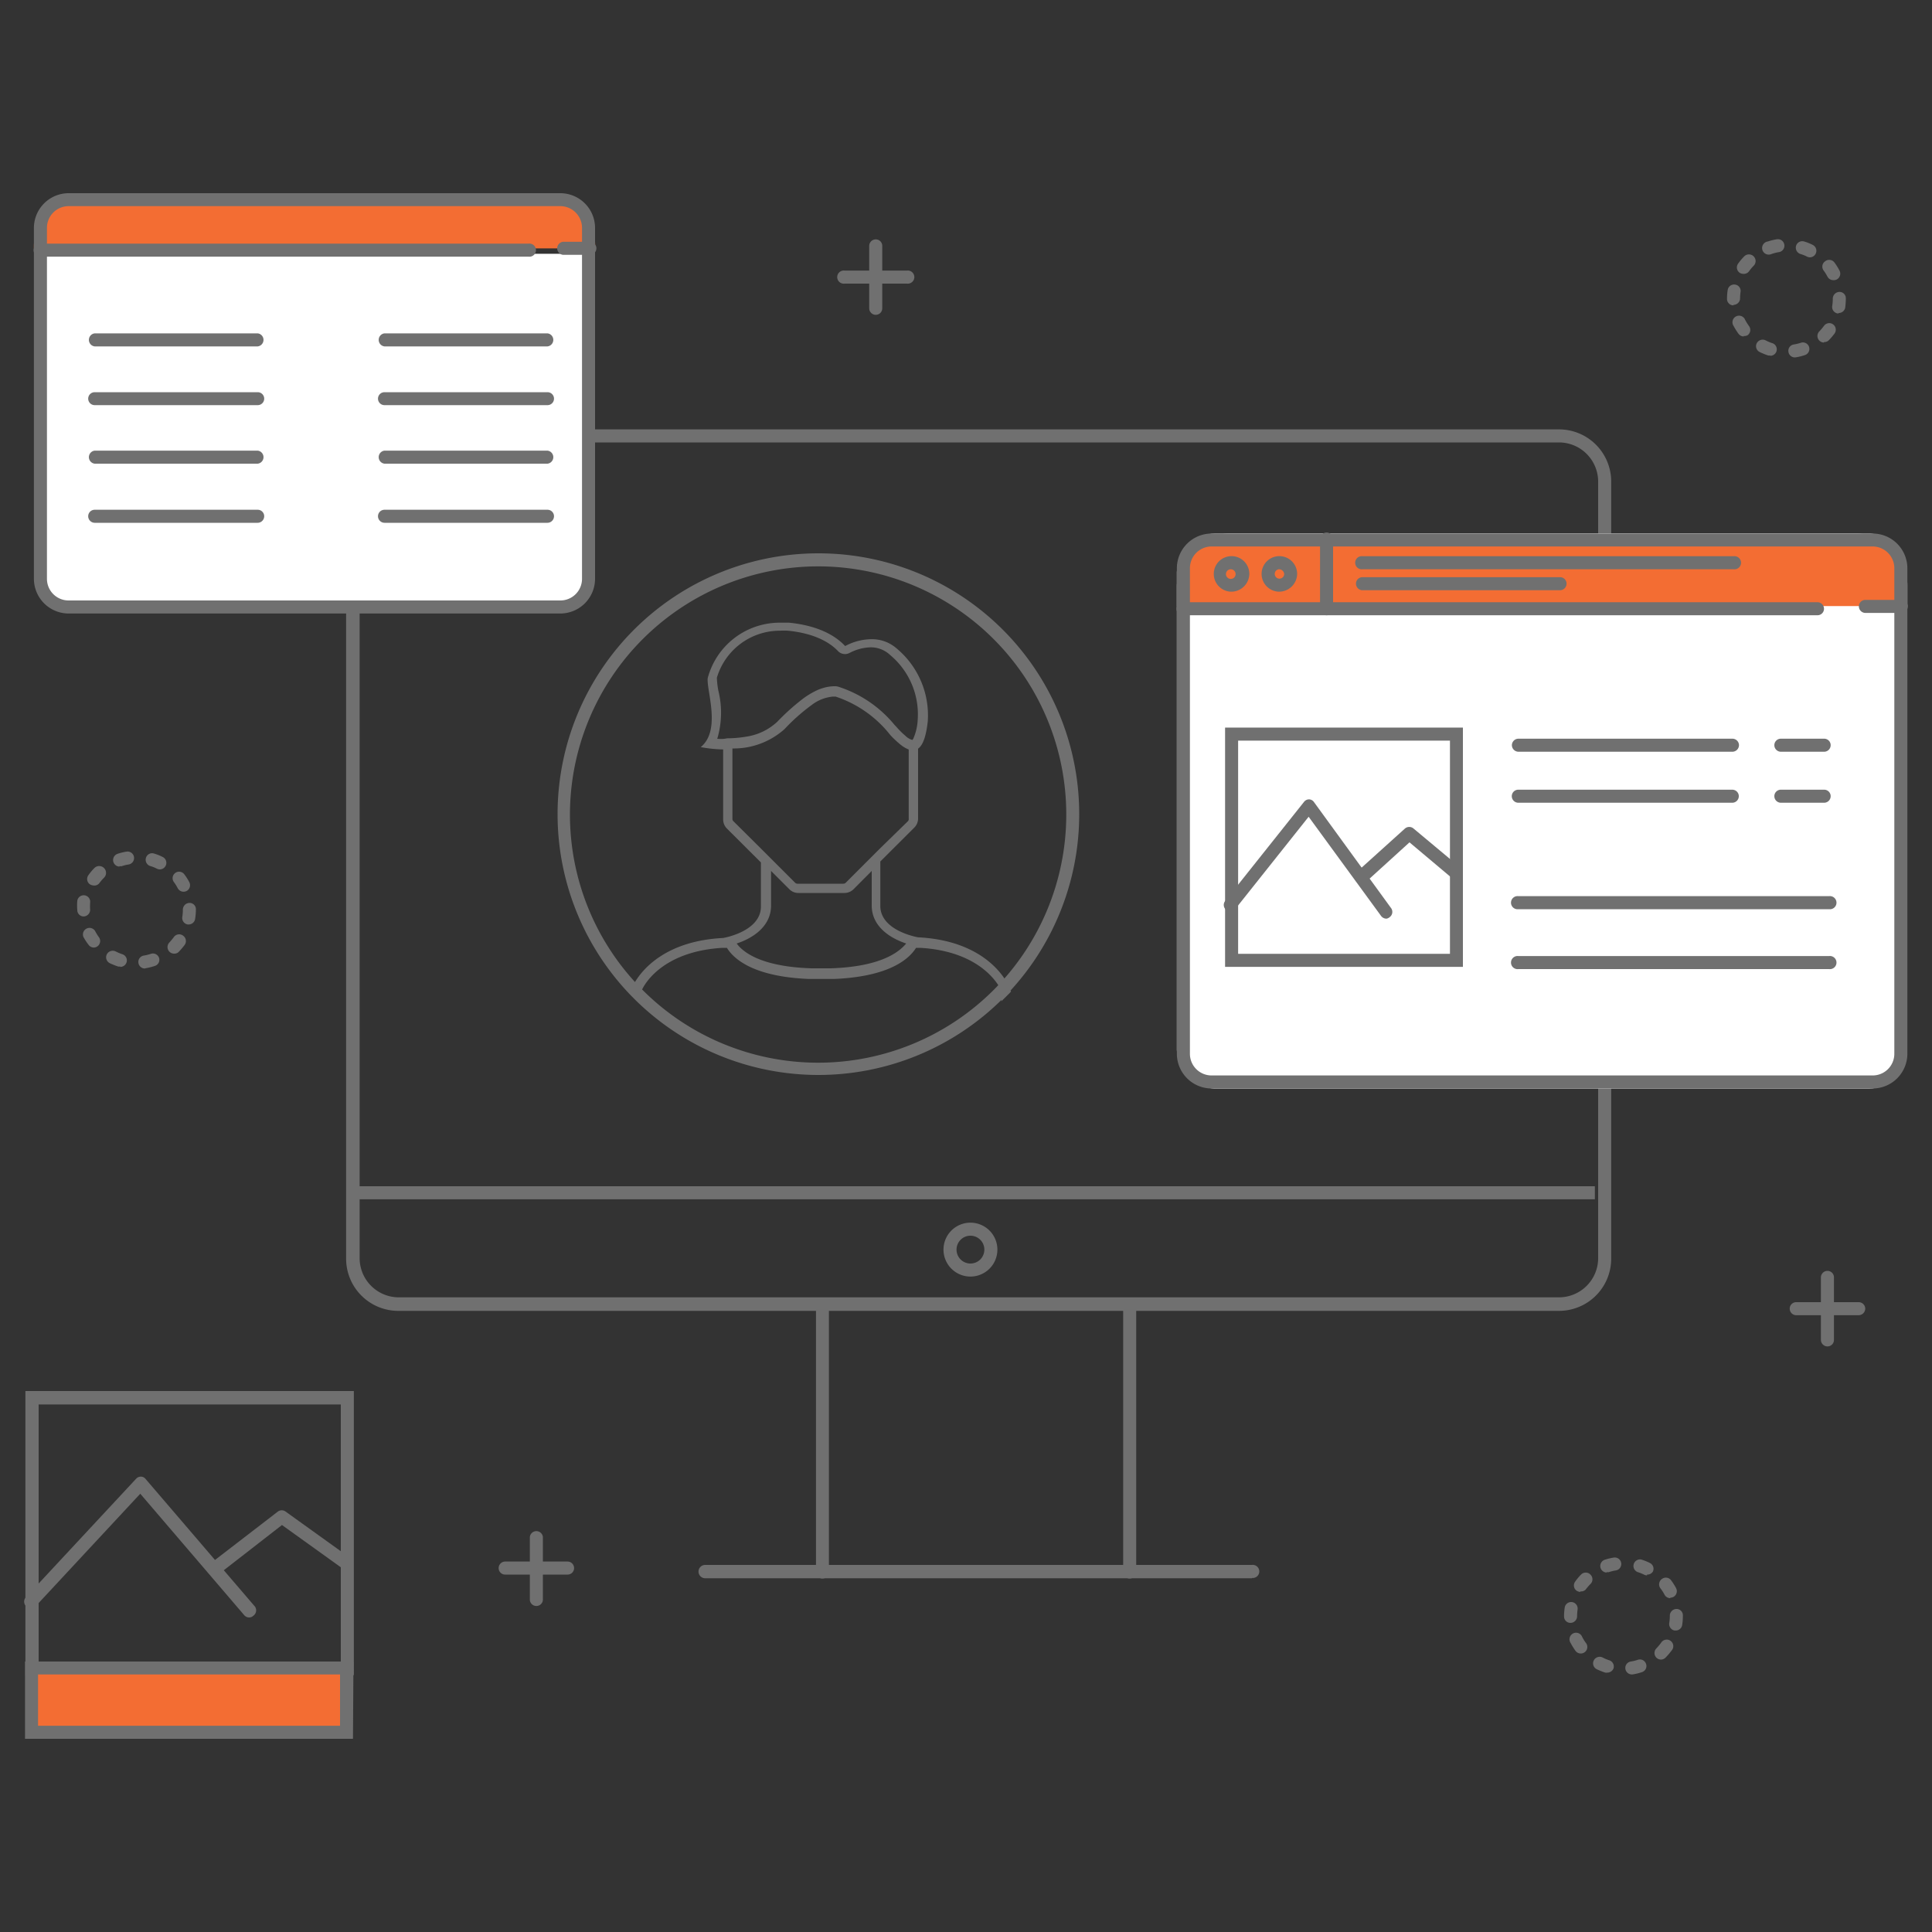 <svg xmlns="http://www.w3.org/2000/svg" viewBox="0 0 200 200"><rect x="0" y="0" width="200" height="200" fill="#333333" stroke="none"/><defs><style>.cls-1{fill:#707070;}.cls-2{fill:#ccc;}.cls-3{fill:#fff;}.cls-4{fill:#f36d33;}</style></defs><g id="Livello_1" data-name="Livello 1"><path class="cls-1" d="M129.61,163.38H73A.68.68,0,1,1,73,162h56.6a.68.68,0,1,1,0,1.35Z"/><path class="cls-1" d="M116.94,163.41a.67.67,0,0,1-.67-.68v-27a.68.68,0,0,1,.67-.68.69.69,0,0,1,.68.68v27A.68.68,0,0,1,116.94,163.41Z"/><path class="cls-1" d="M85.14,163.41a.67.67,0,0,1-.67-.68v-27a.67.67,0,1,1,1.34,0v27A.67.67,0,0,1,85.14,163.41Z"/><path class="cls-1" d="M161.39,45.8a4.06,4.06,0,0,1,4.05,4.05V130.3a4.06,4.06,0,0,1-4.05,4H41.23a4.06,4.06,0,0,1-4-4V49.85a4.06,4.06,0,0,1,4-4.05H161.39m0-1.35H41.23a5.4,5.4,0,0,0-5.4,5.4V130.3a5.4,5.4,0,0,0,5.4,5.4H161.39a5.4,5.4,0,0,0,5.4-5.4V49.85a5.4,5.4,0,0,0-5.4-5.4Z"/><rect class="cls-1" x="36.68" y="122.8" width="128.42" height="1.35"/><path class="cls-1" d="M100.47,132.15a2.79,2.79,0,1,1,2.78-2.79A2.79,2.79,0,0,1,100.47,132.15Zm0-4.23a1.44,1.44,0,1,0,1.43,1.44A1.44,1.44,0,0,0,100.47,127.92Z"/><path class="cls-1" d="M84.72,58.63A25.69,25.69,0,1,1,59,84.32,25.72,25.72,0,0,1,84.72,58.63m0-1.35a27,27,0,1,0,27,27,27,27,0,0,0-27-27Z"/><path class="cls-1" d="M104.49,102.22h0a4.33,4.33,0,0,0-.36-.69c-.82-1.34-3.25-4.21-9.09-4.5v0s-3.91-.65-3.91-3.26V89.18l3.53-3.52a1.34,1.34,0,0,0,.38-.93V77.5c.54-.38.84-1.39,1-2.8a9,9,0,0,0-3.17-7.53,3.88,3.88,0,0,0-2.71-1,5.86,5.86,0,0,0-2.67.71c-.93-1-2.65-2.1-5.8-2.42-.32,0-.64,0-.94,0a7.71,7.71,0,0,0-7.49,5.75c-.13,1.29,1.42,5.38-.72,7.13a13.54,13.54,0,0,0,2.32.24v7.25a1.34,1.34,0,0,0,.38.93l3.53,3.52v4.56c0,2.61-3.91,3.26-3.91,3.26v0c-5.84.29-8.27,3.16-9.09,4.5a5.75,5.75,0,0,0-.36.69h0s0,.13,0,.36c.32.33.64.65,1,1,0-.52,0-.91,0-1.11l.09-.17c.51-1,2.57-3.91,8.29-4.25l.46,0a4.23,4.23,0,0,0,.46.61c1,1.08,3.17,2.41,8,2.61l1,0h.65l1,0c4.81-.2,7-1.53,8-2.61a4.37,4.37,0,0,0,.47-.61l.45,0c5.73.34,7.78,3.28,8.29,4.25l.09.17c0,.2,0,.59,0,1.11.33-.32.66-.64,1-1C104.5,102.35,104.49,102.22,104.49,102.22ZM74.25,76.48a9.49,9.49,0,0,0,.11-5,8.72,8.72,0,0,1-.15-1.32,6.8,6.8,0,0,1,6.52-4.87,7.87,7.87,0,0,1,.84,0c2.9.29,4.43,1.31,5.19,2.12a1,1,0,0,0,.71.3,1,1,0,0,0,.46-.11,5,5,0,0,1,2.21-.59,2.91,2.91,0,0,1,2,.79,8,8,0,0,1,2.86,6.71,5.5,5.5,0,0,1-.44,1.92,1,1,0,0,1-.11.17,1.59,1.59,0,0,1-.71-.42,8.18,8.18,0,0,1-.94-.93l-.2-.21a12.44,12.44,0,0,0-5.81-3.95,1.47,1.47,0,0,0-.29-.05h-.12a4,4,0,0,0-1.16.18,4.27,4.27,0,0,0-.65.24,8.28,8.28,0,0,0-1.54.94,23.18,23.18,0,0,0-2.57,2.32,6,6,0,0,1-3.22,1.54,12.14,12.14,0,0,1-2,.17h0C74.91,76.52,74.56,76.5,74.25,76.48ZM75.91,85a.32.32,0,0,1-.09-.23V77.48a7.89,7.89,0,0,0,5.39-2A20,20,0,0,1,84,73a4.26,4.26,0,0,1,2.22-.89h.28a12,12,0,0,1,5.68,4,10.68,10.68,0,0,0,1,.94,3.3,3.3,0,0,0,.89.54v7.16A.32.32,0,0,1,94,85L91.13,87.8l-1,1-2.59,2.59a.32.32,0,0,1-.23.09H82.55a.32.32,0,0,1-.23-.09l-2.59-2.59-1-1ZM86,100.24l-1,0-1,0c-5.21-.17-7.08-1.67-7.74-2.57,1.66-.54,3.56-1.76,3.56-3.93V90.16l1.9,1.9a1.3,1.3,0,0,0,.92.38h4.78a1.34,1.34,0,0,0,.93-.38l1.89-1.9v3.58c0,2.17,1.91,3.39,3.57,3.93C93.06,98.57,91.18,100.07,86,100.24Z"/><path class="cls-1" d="M179.33,77.82H157.18a.68.68,0,0,1-.68-.68.67.67,0,0,1,.68-.67h22.15a.67.67,0,0,1,.67.67A.68.68,0,0,1,179.33,77.82Z"/><path class="cls-2" d="M197.45,62.77H121.83V60.72a5.49,5.49,0,0,1,5.49-5.49h64.77a5.35,5.35,0,0,1,5.36,5.35Z"/><rect class="cls-3" x="121.83" y="55.23" width="75.61" height="57.46" rx="4"/><path class="cls-4" d="M125.37,56.24H194a2.5,2.5,0,0,1,2.5,2.5v4a0,0,0,0,1,0,0h-73.6a0,0,0,0,1,0,0v-4A2.5,2.5,0,0,1,125.37,56.24Z"/><path class="cls-1" d="M137.33,63.69a.68.68,0,0,1-.68-.67V55.81a.68.68,0,0,1,.68-.68.67.67,0,0,1,.67.68V63A.67.67,0,0,1,137.33,63.69Z"/><path class="cls-1" d="M179.47,58.93H141.05a.68.68,0,1,1,0-1.35h38.42a.68.68,0,1,1,0,1.35Z"/><path class="cls-1" d="M161.5,61.1H141.05a.68.68,0,0,1-.68-.68.67.67,0,0,1,.68-.67H161.5a.67.67,0,0,1,.67.67A.68.68,0,0,1,161.5,61.1Z"/><path class="cls-1" d="M127.41,61.25a1.84,1.84,0,1,1,1.92-1.83A1.87,1.87,0,0,1,127.41,61.25Zm0-2.32a.49.49,0,1,0,0,1,.49.49,0,1,0,0-1Z"/><path class="cls-1" d="M132.37,61.25a1.84,1.84,0,1,1,1.91-1.83A1.87,1.87,0,0,1,132.37,61.25Zm0-2.32a.49.49,0,1,0,.57.49A.54.54,0,0,0,132.37,58.93Z"/><path class="cls-1" d="M189.35,94.12H157.18a.68.68,0,1,1,0-1.35h32.17a.68.68,0,1,1,0,1.35Z"/><path class="cls-1" d="M189.35,100.32H157.18a.68.68,0,1,1,0-1.35h32.17a.68.68,0,1,1,0,1.35Z"/><path class="cls-1" d="M179.33,83.1H157.18a.68.68,0,0,1-.68-.68.67.67,0,0,1,.68-.67h22.15a.67.67,0,0,1,.67.67A.68.68,0,0,1,179.33,83.1Z"/><path class="cls-1" d="M188.83,83.1h-4.47a.68.68,0,0,1-.68-.68.67.67,0,0,1,.68-.67h4.47a.67.67,0,0,1,.68.67A.68.68,0,0,1,188.83,83.1Z"/><path class="cls-1" d="M36.63,173.41h-34V144h34ZM4,172.06H35.28V145.39H4Z"/><path class="cls-1" d="M25.79,167.44a.67.67,0,0,1-.51-.24L14.52,154.63,3.67,166.3a.67.67,0,0,1-.95,0,.68.68,0,0,1,0-1l11.37-12.22a.66.66,0,0,1,.49-.22h0a.63.63,0,0,1,.49.24l11.26,13.14a.67.67,0,0,1-.08,1A.66.66,0,0,1,25.79,167.44Z"/><path class="cls-1" d="M22.18,163.13a.7.7,0,0,1-.54-.26.69.69,0,0,1,.12-1l7-5.39a.68.68,0,0,1,.81,0l6.71,4.82a.67.67,0,1,1-.78,1.1l-6.31-4.53L22.59,163A.7.7,0,0,1,22.18,163.13Z"/><rect class="cls-4" x="3.26" y="172.68" width="32.61" height="6.66"/><path class="cls-1" d="M36.54,180H2.59v-8h34Zm-32.6-1.35H35.2v-5.31H3.94Z"/><path class="cls-1" d="M151.44,100.09H126.82V75.32h24.62Zm-23.27-1.35H150.1V76.67H128.17Z"/><path class="cls-1" d="M143.52,95.1a.7.7,0,0,1-.55-.28l-7.5-10.27-7.57,9.52a.67.67,0,1,1-1.05-.83L135,83a.66.66,0,0,1,.54-.25A.65.65,0,0,1,136,83l8,11a.67.67,0,0,1-.14.94A.66.66,0,0,1,143.52,95.1Z"/><path class="cls-1" d="M140.94,91.5a.68.68,0,0,1-.5-.22.69.69,0,0,1,0-1l5-4.51a.68.68,0,0,1,.89,0l4.79,4a.67.67,0,0,1,.08,1,.68.68,0,0,1-.95.08l-4.34-3.65-4.52,4.11A.66.66,0,0,1,140.94,91.5Z"/><path class="cls-3" d="M58.19,62.27H6.87a2.5,2.5,0,0,1-2.5-2.5V26.27H60.69v33.5A2.5,2.5,0,0,1,58.19,62.27Z"/><path class="cls-4" d="M9,20H56.26a5.35,5.35,0,0,1,5.35,5.35v.36a0,0,0,0,1,0,0H3.51a0,0,0,0,1,0,0v-.22A5.49,5.49,0,0,1,9,20Z"/><path class="cls-1" d="M58,21.34a2.25,2.25,0,0,1,2.25,2.25V59.92A2.24,2.24,0,0,1,58,62.16H7.11a2.24,2.24,0,0,1-2.25-2.24V23.59a2.25,2.25,0,0,1,2.25-2.25H58M58,20H7.11a3.6,3.6,0,0,0-3.6,3.6V59.92a3.6,3.6,0,0,0,3.6,3.59H58a3.6,3.6,0,0,0,3.6-3.59V23.59A3.6,3.6,0,0,0,58,20Z"/><path class="cls-1" d="M54.72,26.57H4.24a.68.68,0,1,1,0-1.35H54.72a.68.68,0,1,1,0,1.35Z"/><path class="cls-1" d="M61.14,26.38H58.28a.68.68,0,0,1,0-1.35h2.86a.68.68,0,0,1,0,1.35Z"/><path class="cls-1" d="M26.68,35.86H9.8a.68.68,0,0,1,0-1.35H26.68a.68.68,0,0,1,0,1.35Z"/><path class="cls-1" d="M56.68,35.86H39.8a.68.68,0,0,1,0-1.35H56.68a.68.68,0,0,1,0,1.35Z"/><path class="cls-1" d="M26.68,41.94H9.8a.67.67,0,1,1,0-1.34H26.68a.67.67,0,0,1,0,1.34Z"/><path class="cls-1" d="M56.68,41.94H39.8a.67.67,0,0,1,0-1.34H56.68a.67.67,0,0,1,0,1.34Z"/><path class="cls-1" d="M26.68,48H9.8a.68.68,0,0,1,0-1.35H26.68a.68.68,0,0,1,0,1.35Z"/><path class="cls-1" d="M56.68,48H39.8a.68.68,0,0,1,0-1.35H56.68a.68.68,0,0,1,0,1.35Z"/><path class="cls-1" d="M26.68,54.12H9.8a.68.68,0,0,1-.67-.68.67.67,0,0,1,.67-.67H26.68a.67.67,0,0,1,.67.67A.68.68,0,0,1,26.68,54.12Z"/><path class="cls-1" d="M56.68,54.12H39.8a.68.68,0,0,1-.67-.68.67.67,0,0,1,.67-.67H56.68a.67.67,0,0,1,.67.67A.68.68,0,0,1,56.68,54.12Z"/><path class="cls-1" d="M185.8,37a.67.67,0,0,1-.66-.57.66.66,0,0,1,.55-.77,4.7,4.7,0,0,0,.74-.18.67.67,0,1,1,.41,1.28,5.75,5.75,0,0,1-.93.23Zm-2.54-.2a.76.76,0,0,1-.21,0,6.37,6.37,0,0,1-.89-.36.67.67,0,0,1-.3-.91.69.69,0,0,1,.91-.3,4.19,4.19,0,0,0,.69.29.67.67,0,0,1-.2,1.31Zm5.55-1.34a.68.68,0,0,1-.48-1.15,5.37,5.37,0,0,0,.49-.58.67.67,0,0,1,.94-.15.68.68,0,0,1,.15.95,7.16,7.16,0,0,1-.63.73A.67.67,0,0,1,188.81,35.41Zm-8.3-.63a.68.68,0,0,1-.54-.28,6.14,6.14,0,0,1-.51-.81.68.68,0,1,1,1.2-.62,6.18,6.18,0,0,0,.4.64.67.67,0,0,1-.15.94A.66.66,0,0,1,180.51,34.78Zm9.83-2.38h-.1a.68.68,0,0,1-.57-.77,4.74,4.74,0,0,0,.06-.75.7.7,0,0,1,.67-.71.65.65,0,0,1,.68.64v.07a7.45,7.45,0,0,1-.07.95A.68.68,0,0,1,190.34,32.4Zm-10.89-.84a.66.66,0,0,1-.67-.66v0a5.82,5.82,0,0,1,.07-.93.67.67,0,0,1,.77-.56.66.66,0,0,1,.56.77,5.55,5.55,0,0,0-.05.72A.69.69,0,0,1,179.45,31.56ZM189.78,29a.68.68,0,0,1-.6-.36,4.85,4.85,0,0,0-.4-.64.67.67,0,0,1,.14-.94.68.68,0,0,1,1,.14,6.25,6.25,0,0,1,.51.82.68.68,0,0,1-.29.91A.67.67,0,0,1,189.78,29Zm-9.3-.65a.72.72,0,0,1-.4-.12.67.67,0,0,1-.15-.94,5.65,5.65,0,0,1,.62-.74.68.68,0,1,1,1,.95,4.39,4.39,0,0,0-.48.57A.67.67,0,0,1,180.48,28.35Zm6.89-1.71a.78.78,0,0,1-.3-.07,3.79,3.79,0,0,0-.7-.28.69.69,0,0,1-.44-.85.67.67,0,0,1,.84-.44,5,5,0,0,1,.9.36.68.68,0,0,1-.3,1.28Zm-4.18-.29A.68.68,0,0,1,183,25a5.86,5.86,0,0,1,.94-.23.67.67,0,0,1,.77.55.67.67,0,0,1-.55.78,4.33,4.33,0,0,0-.73.18A.78.78,0,0,1,183.19,26.35Z"/><path class="cls-1" d="M15,100.26a.68.68,0,0,1-.67-.57.67.67,0,0,1,.56-.77,4.33,4.33,0,0,0,.73-.18.67.67,0,0,1,.85.43A.66.66,0,0,1,16,100a5.75,5.75,0,0,1-.93.23Zm-2.55-.2-.2,0a7,7,0,0,1-.9-.36.68.68,0,0,1-.29-.91.69.69,0,0,1,.91-.3,5.28,5.28,0,0,0,.69.29.67.67,0,0,1-.21,1.31ZM18,98.72a.68.68,0,0,1-.47-1.15A6.82,6.82,0,0,0,18,97a.67.67,0,0,1,.94-.15.68.68,0,0,1,.15,1,7.16,7.16,0,0,1-.63.73A.67.67,0,0,1,18,98.72Zm-8.29-.63a.68.68,0,0,1-.54-.28A6.14,6.14,0,0,1,8.64,97a.68.68,0,0,1,1.2-.63,5.4,5.4,0,0,0,.4.65.67.67,0,0,1-.15.94A.66.66,0,0,1,9.69,98.09Zm9.83-2.39h-.11a.68.68,0,0,1-.56-.77,4.74,4.74,0,0,0,.06-.75.7.7,0,0,1,.67-.71.65.65,0,0,1,.68.64h-.68l.68,0a6.17,6.17,0,0,1-.08,1A.67.67,0,0,1,19.52,95.7ZM8.63,94.87A.66.66,0,0,1,8,94.21v0A5.82,5.82,0,0,1,8,93.25a.67.67,0,0,1,1.33.2,5.84,5.84,0,0,0,0,.73A.69.69,0,0,1,8.63,94.87ZM19,92.31a.68.68,0,0,1-.6-.36,4.85,4.85,0,0,0-.4-.64.67.67,0,1,1,1.08-.8,5.4,5.4,0,0,1,.52.82.68.68,0,0,1-.29.91A.7.7,0,0,1,19,92.31Zm-9.31-.65a.71.71,0,0,1-.39-.12.67.67,0,0,1-.15-.94,5.65,5.65,0,0,1,.62-.74.68.68,0,1,1,1,1,4.46,4.46,0,0,0-.49.57A.66.66,0,0,1,9.65,91.66ZM16.55,90a.78.78,0,0,1-.3-.07,3.79,3.79,0,0,0-.7-.28.68.68,0,0,1-.44-.85.66.66,0,0,1,.84-.44,5,5,0,0,1,.9.36.67.67,0,0,1,.3.9A.68.68,0,0,1,16.55,90Zm-4.18-.29a.68.68,0,0,1-.21-1.32,6,6,0,0,1,.93-.23.67.67,0,0,1,.23,1.33,4.33,4.33,0,0,0-.73.18A.85.85,0,0,1,12.37,89.66Z"/><path class="cls-1" d="M168.93,173.34a.68.68,0,0,1-.67-.57.67.67,0,0,1,.56-.77,4.33,4.33,0,0,0,.73-.18.67.67,0,0,1,.85.43.66.66,0,0,1-.43.85,5.75,5.75,0,0,1-.93.23Zm-2.55-.19a.51.51,0,0,1-.2,0,7,7,0,0,1-.9-.36.68.68,0,0,1-.29-.91.69.69,0,0,1,.91-.3,4.19,4.19,0,0,0,.69.29.68.68,0,0,1,.44.85A.7.7,0,0,1,166.38,173.15Zm5.56-1.35a.68.68,0,0,1-.48-1.15,6.82,6.82,0,0,0,.49-.58.68.68,0,1,1,1.09.8,7.16,7.16,0,0,1-.63.73A.67.67,0,0,1,171.94,171.8Zm-8.3-.63a.67.67,0,0,1-.54-.27,7,7,0,0,1-.51-.82.68.68,0,1,1,1.2-.62,4.27,4.27,0,0,0,.4.64.67.67,0,0,1-.15.94A.66.66,0,0,1,163.64,171.17Zm9.83-2.38h-.11a.68.68,0,0,1-.56-.77,4.74,4.74,0,0,0,.06-.75.7.7,0,0,1,.67-.71.65.65,0,0,1,.68.64v.07a6,6,0,0,1-.08,1A.67.67,0,0,1,173.47,168.79ZM162.58,168a.66.66,0,0,1-.67-.66v0a5.82,5.82,0,0,1,.07-.93.67.67,0,0,1,1.33.21,5.68,5.68,0,0,0-.05.72A.69.69,0,0,1,162.58,168Zm10.33-2.56a.68.68,0,0,1-.6-.36,4.18,4.18,0,0,0-.4-.63.68.68,0,0,1,.14-1,.67.67,0,0,1,.94.14,6,6,0,0,1,.52.82.68.68,0,0,1-.29.91A.7.7,0,0,1,172.91,165.39Zm-9.31-.65a.71.71,0,0,1-.39-.12.67.67,0,0,1-.15-.94,5.4,5.4,0,0,1,.62-.74.67.67,0,0,1,.95,0,.68.68,0,0,1,0,1,5.27,5.27,0,0,0-.49.57A.66.66,0,0,1,163.6,164.74Zm6.9-1.71a.63.63,0,0,1-.3-.07,5.11,5.11,0,0,0-.7-.28.68.68,0,0,1,.4-1.29,5.83,5.83,0,0,1,.9.36.67.67,0,0,1,.3.9A.68.68,0,0,1,170.5,163Zm-4.18-.29a.68.68,0,0,1-.21-1.32,5.86,5.86,0,0,1,.94-.23.67.67,0,0,1,.22,1.33,4.33,4.33,0,0,0-.73.18A.57.57,0,0,1,166.32,162.74Z"/><path class="cls-1" d="M90.66,32.59a.68.68,0,0,1-.68-.67V25.45a.68.68,0,0,1,.68-.67.67.67,0,0,1,.67.67v6.47A.67.67,0,0,1,90.66,32.59Z"/><path class="cls-1" d="M93.89,29.36H87.43a.68.68,0,1,1,0-1.35h6.46a.68.68,0,1,1,0,1.35Z"/><path class="cls-1" d="M189.18,139.38a.68.68,0,0,1-.68-.68v-6.46a.68.68,0,0,1,.68-.68.67.67,0,0,1,.67.68v6.46A.67.67,0,0,1,189.18,139.38Z"/><path class="cls-1" d="M192.41,136.15h-6.47a.68.68,0,0,1-.67-.68.67.67,0,0,1,.67-.67h6.47a.68.68,0,0,1,.68.67A.69.69,0,0,1,192.41,136.15Z"/><path class="cls-1" d="M55.52,166.25a.67.67,0,0,1-.67-.68V159.1a.68.68,0,0,1,1.35,0v6.47A.67.67,0,0,1,55.52,166.25Z"/><path class="cls-1" d="M58.76,163H52.29a.67.67,0,0,1-.67-.67.68.68,0,0,1,.67-.68h6.47a.68.68,0,0,1,.67.68A.67.67,0,0,1,58.76,163Z"/><path class="cls-1" d="M188.83,77.82h-4.47a.68.68,0,0,1-.68-.68.67.67,0,0,1,.68-.67h4.47a.67.67,0,0,1,.68.67A.68.68,0,0,1,188.83,77.82Z"/><path class="cls-1" d="M179.34,77.82H157.19a.69.69,0,0,1-.68-.68.68.68,0,0,1,.68-.67h22.15a.68.68,0,0,1,.68.67A.69.69,0,0,1,179.34,77.82Z"/><path class="cls-1" d="M193.85,56.57a2.25,2.25,0,0,1,2.25,2.25v50.27a2.24,2.24,0,0,1-2.25,2.24H125.43a2.24,2.24,0,0,1-2.25-2.24V58.82a2.25,2.25,0,0,1,2.25-2.25h68.42m0-1.34H125.43a3.6,3.6,0,0,0-3.6,3.59v50.27a3.6,3.6,0,0,0,3.6,3.59h68.42a3.6,3.6,0,0,0,3.6-3.59V58.82a3.6,3.6,0,0,0-3.6-3.59Z"/><path class="cls-1" d="M188.15,63.69h-65.7a.67.67,0,0,1-.67-.67.68.68,0,0,1,.67-.68h65.7a.68.68,0,0,1,.67.68A.67.67,0,0,1,188.15,63.69Z"/><path class="cls-1" d="M196.83,63.45h-3.72a.68.68,0,0,1-.68-.68.67.67,0,0,1,.68-.67h3.72a.67.67,0,0,1,.67.67A.68.68,0,0,1,196.83,63.45Z"/></g></svg>